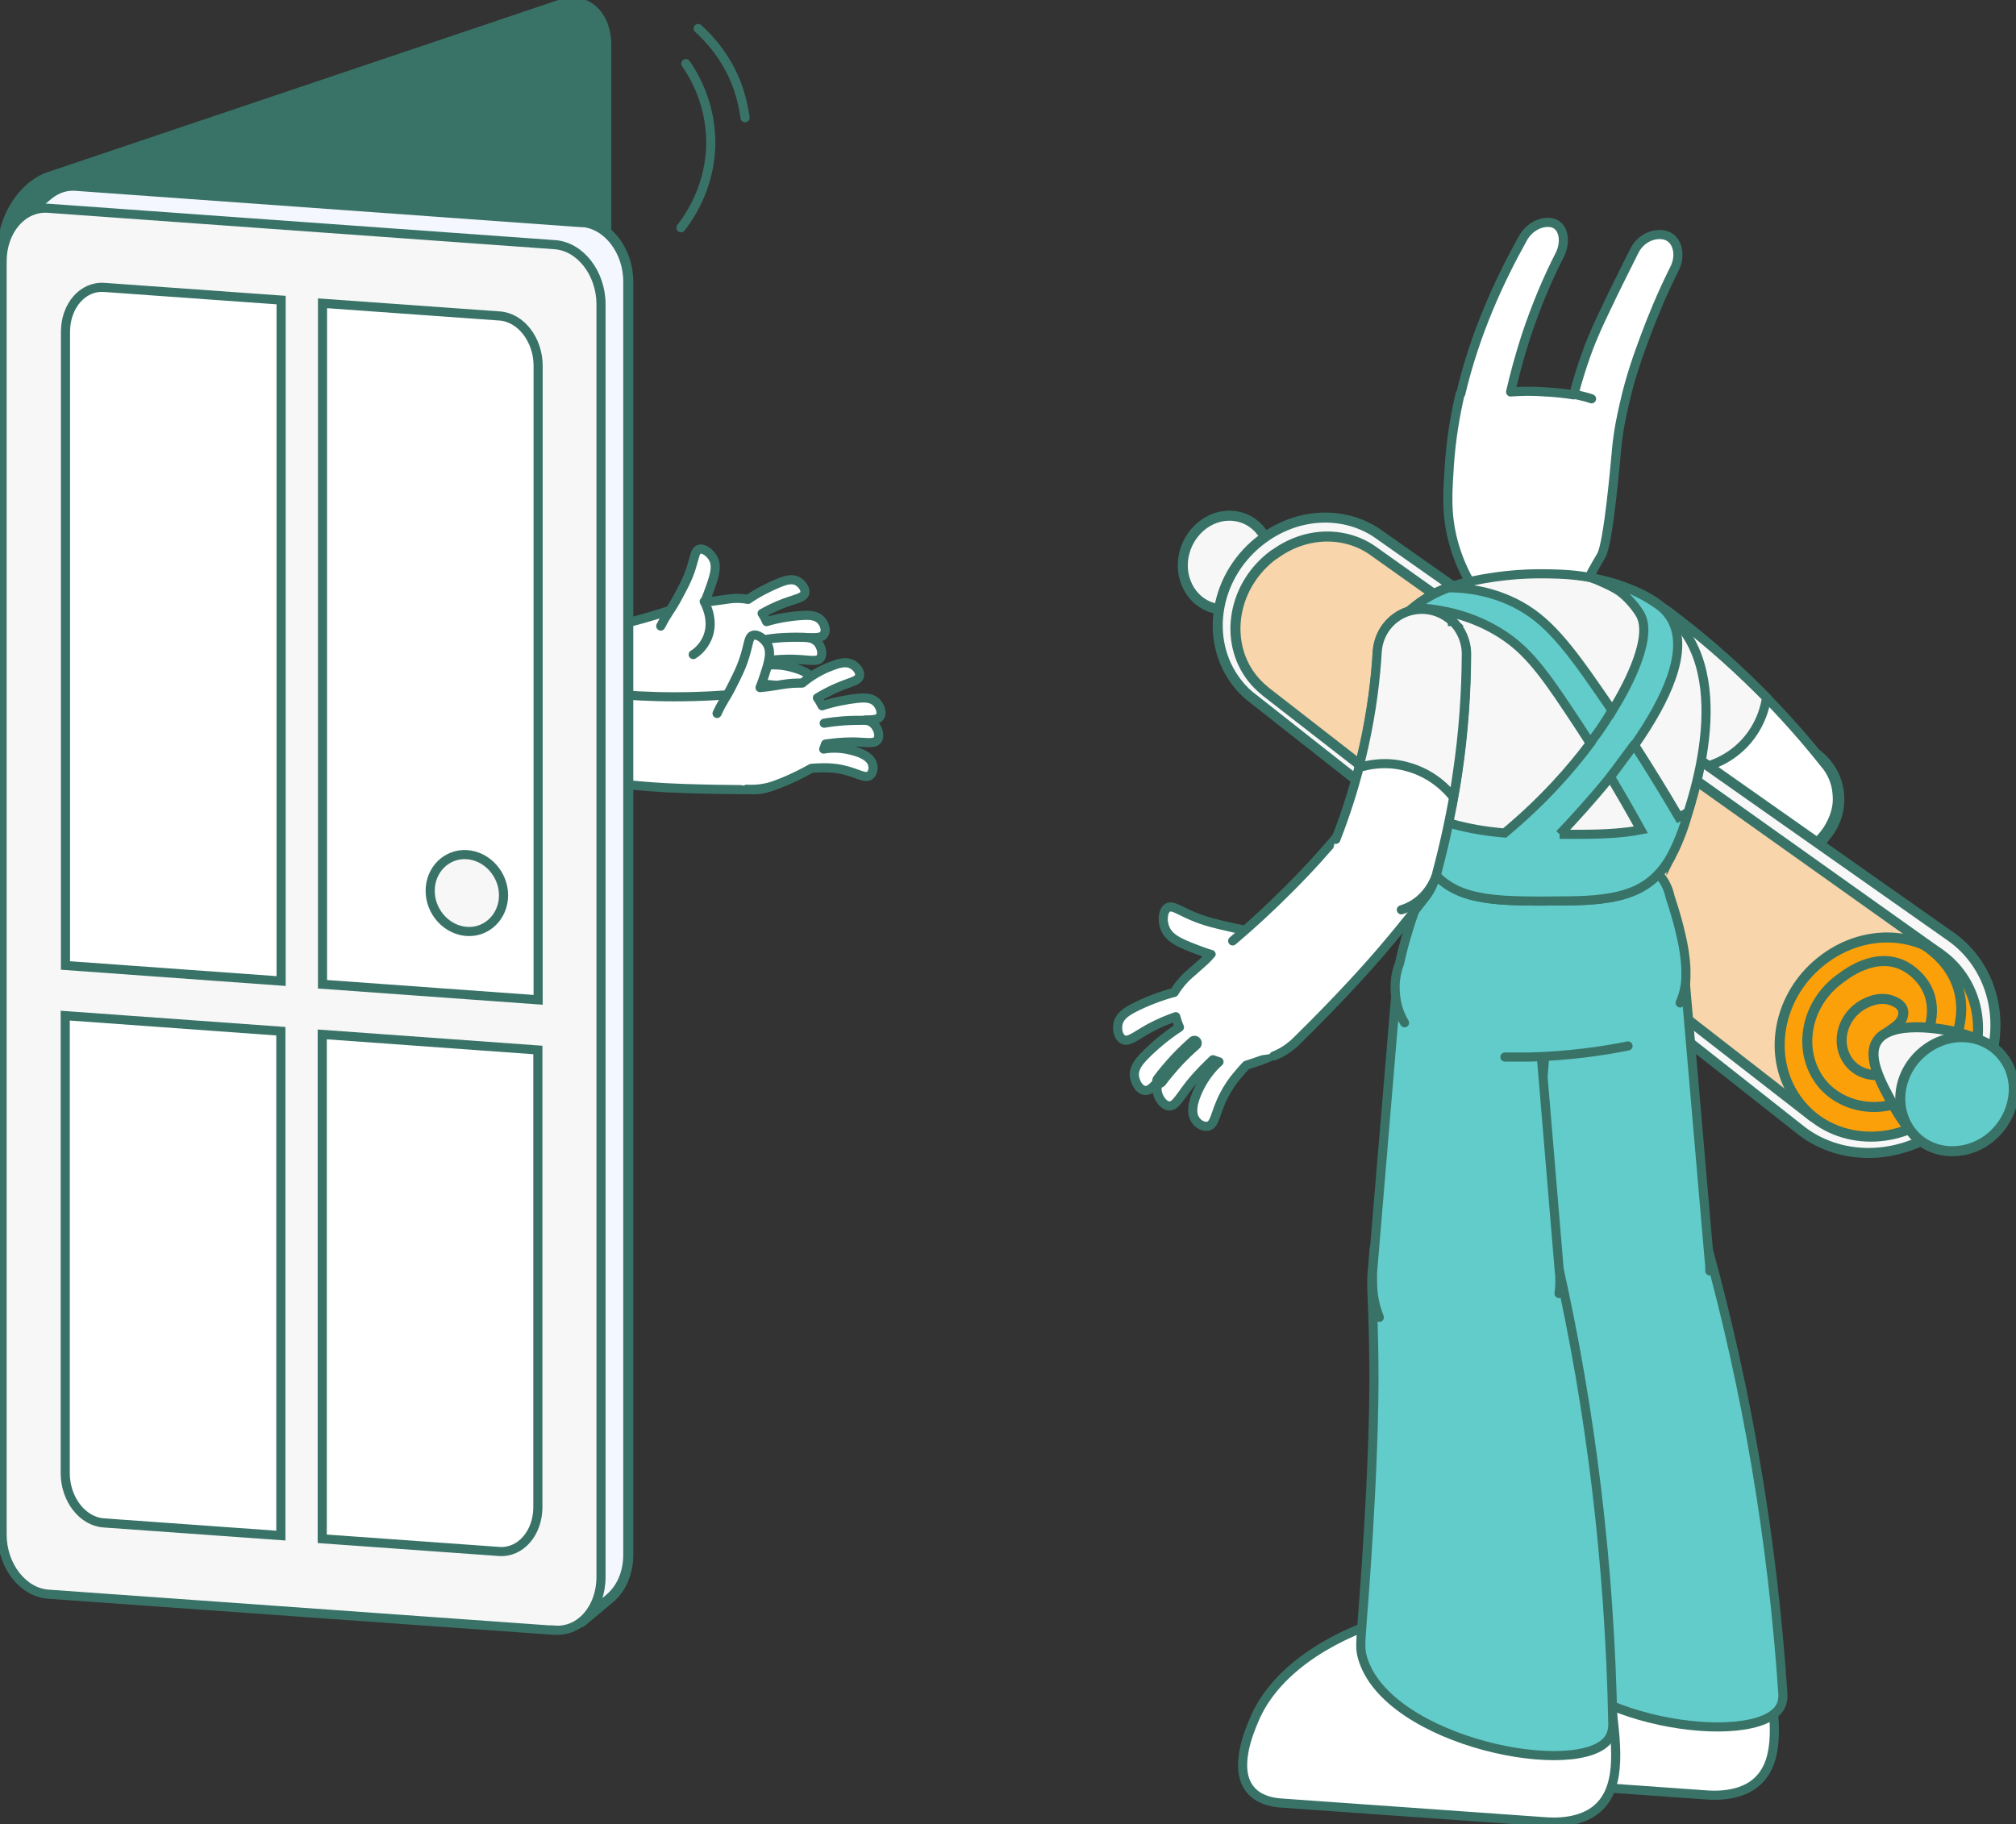 <svg fill="none" viewBox="0 0 221 200" xmlns="http://www.w3.org/2000/svg">
    <rect x="0" y="0" width="221" height="200" fill="#333333" stroke="none"/>
    <g clip-path="url(#a)">
        <path d="m195.47 96.846c1.608-1.823 3.13-3.617 4.538-5.411 0.057-0.058 0.201-0.26 0.201-0.26 1.723-2.315 1.551-5.613-0.546-7.726-2.298-2.286-5.974-2.286-8.271 0.029-0.058 0.058-0.115 0.145-0.201 0.203 0 0-0.029 0.029-0.029 0.058-1.781 2.083-3.82 4.282-6.117 6.481-2.585 2.488-5.113 4.659-7.496 6.539-0.058 0.029-0.489 0.405-0.632 0.55-2.499 2.546-2.499 6.626 0.029 9.144 2.412 2.43 6.289 2.488 8.788 0.231 0 0 6.462-6.221 9.707-9.896l0.029 0.058z" fill="#fff" stroke="#397367" stroke-miterlimit="10" stroke-width="1.6"/>
        <path d="m179.5 114.24c0.316-1.1 0.718-1.91 0.947-2.344 0.316-0.607 0.632-1.099 0.862-1.418 3.274-2.517 3.791-2.257 5.485-4.89 0-0.029 0.029-0.057 0.058-0.086 1.407-2.489 1.063-5.701-1.034-7.813-0.46-0.463-0.976-0.839-1.522-1.129-0.919-0.492-1.81-0.665-3.418-0.723-2.039-0.116-2.154 0.087-4.049 0.029-1.838-0.058-3.016-0.087-4.567-0.434s-2.297-0.752-2.728-0.347c-0.46 0.434-0.316 1.591 0.172 2.344 0.718 1.042 2.154 1.273 4.279 1.649 0.517 0.087 0.919 0.145 1.207 0.174-0.402 0.608-0.776 1.128-1.034 1.446-0.69 0.926-1.034 1.302-1.494 2.055-0.316 0.492-0.545 0.926-0.689 1.186-2.068 0.868-3.418 1.939-4.164 2.691-0.776 0.752-1.149 1.331-1.178 1.997 0 0.636 0.287 1.446 0.833 1.62 0.66 0.231 1.235-0.608 2.556-1.707 0.976-0.839 1.896-1.389 2.671-1.852 0.172 0.376 0.373 0.723 0.632 1.071-1.149 1.099-2.298 2.546-3.073 3.645-0.575 0.839-1.005 1.65-0.776 2.489 0.173 0.665 0.747 1.389 1.379 1.389 0.546 0 0.861-0.55 1.407-1.476-0.143 0.521-0.143 0.955 0 1.331 0.23 0.665 0.919 1.36 1.522 1.331 0.718-0.029 0.948-1.042 1.838-2.778 0.718-1.331 1.436-2.344 1.982-3.125 0.23 0.058 0.46 0.087 0.718 0.116-0.689 0.868-1.235 2.054-1.522 3.096-0.201 0.781-0.776 2.807 0.258 3.704 0.316 0.289 0.919 0.55 1.379 0.347 0.775-0.318 0.488-1.563 1.091-3.588h-0.028z" fill="#fff"/>
        <path d="m172.23 113.8c0.402-0.81 0.862-1.678 1.436-2.575 0.517-0.81 1.034-1.534 1.523-2.17" fill="#fff"/>
        <path d="m172.23 113.8c0.402-0.81 0.862-1.678 1.436-2.575 0.517-0.81 1.034-1.534 1.523-2.17" stroke="#397367" stroke-linecap="round" stroke-linejoin="round" stroke-width="1.6"/>
        <path d="m180.88 95.804c-2.039-0.116-2.154 0.087-4.049 0.029-1.838-0.058-3.016-0.087-4.567-0.434s-2.297-0.752-2.728-0.347c-0.46 0.434-0.316 1.591 0.172 2.344 0.718 1.042 2.154 1.273 4.279 1.649 0.517 0.087 0.919 0.145 1.207 0.174-0.402 0.608-0.776 1.128-1.034 1.447-0.69 0.925-1.034 1.302-1.494 2.054-0.316 0.492-0.545 0.926-0.689 1.186-2.068 0.868-3.418 1.939-4.164 2.691-0.776 0.753-1.149 1.331-1.178 1.997 0 0.636 0.287 1.447 0.833 1.62 0.66 0.232 1.235-0.608 2.556-1.707 0.976-0.839 1.896-1.389 2.671-1.852 0.172 0.376 0.373 0.723 0.632 1.071-1.149 1.099-2.298 2.546-3.073 3.646-0.575 0.839-1.005 1.649-0.776 2.488 0.173 0.665 0.747 1.389 1.379 1.389 0.546 0 0.861-0.55 1.407-1.476-0.143 0.521-0.143 0.955 0 1.331 0.23 0.666 0.919 1.36 1.522 1.331 0.718-0.029 0.948-1.041 1.838-2.778 0.718-1.331 1.436-2.343 1.982-3.125 0.23 0.058 0.46 0.087 0.718 0.116-0.689 0.868-1.235 2.055-1.522 3.096-0.201 0.781-0.776 2.807 0.258 3.704 0.316 0.289 0.919 0.55 1.379 0.347 0.775-0.318 0.488-1.562 1.091-3.588 0.316-1.099 0.718-1.91 0.948-2.344 0.316-0.607 0.632-1.099 0.862-1.417 3.274-2.518 3.791-2.257 5.485-4.89 0-0.029 0.029-0.058 0.058-0.087" stroke="#397367" stroke-linecap="round" stroke-linejoin="round" stroke-width="1.6"/>
        <path d="m200.24 83.97s-0.029-0.029-0.058-0.058c-0.029-0.058-0.086-0.116-0.115-0.145-2.01-2.546-4.394-5.266-7.151-8.044-3.418-3.414-6.749-6.221-9.794-8.507-1.062-0.868-2.498-1.302-3.992-1.013-2.671 0.492-4.423 3.067-3.934 5.758 0.201 1.157 0.804 2.17 1.637 2.865 2.297 1.939 4.882 4.369 7.496 7.378 2.642 3.038 4.71 5.961 6.318 8.565 1.264 1.91 3.561 3.009 5.945 2.546 3.159-0.579 5.256-3.646 4.681-6.858-0.172-0.926-0.545-1.765-1.091-2.488h0.058z" fill="#fff"/>
        <path d="m186.1 84.259c0.776-0.145 3.159-0.665 5.141-2.778 1.838-1.968 2.298-4.167 2.413-5.006-0.259-0.26-0.517-0.521-0.776-0.781-3.418-3.414-6.749-6.221-9.793-8.507-1.063-0.868-2.499-1.302-3.992-1.013-2.671 0.492-4.423 3.067-3.935 5.758 0.201 1.157 0.804 2.17 1.637 2.865 2.298 1.939 4.882 4.369 7.496 7.378 0.603 0.694 1.177 1.389 1.723 2.083h0.086z" fill="#F7F7F7" stroke="#397367" stroke-miterlimit="10"/>
        <path d="m198.02 93.171c0.661-0.405 1.809-1.215 2.585-2.662 0.201-0.376 0.632-1.157 0.775-2.286 0.086-0.723 0-1.331-0.057-1.765-0.172-0.926-0.546-1.765-1.091-2.488 0 0-0.029-0.029-0.058-0.058-0.029-0.058-0.086-0.116-0.115-0.145-2.01-2.546-4.394-5.266-7.151-8.044-3.418-3.414-6.749-6.221-9.794-8.507-1.062-0.868-2.498-1.302-3.992-1.013-2.671 0.492-4.423 3.067-3.934 5.758 0.201 1.157 0.804 2.17 1.637 2.865 4.193 3.53 7.496 7.378 7.496 7.378 2.556 2.922 4.624 5.845 6.318 8.565" stroke="#397367" stroke-linecap="round" stroke-linejoin="round"/>
        <path d="m132.94 66.638c2.585 0.781 5.429-0.926 6.175-3.877 0.747-2.922-0.919-5.7-3.59-6.163-2.527-0.434-4.997 1.36-5.686 3.993-0.69 2.633 0.66 5.324 3.101 6.047z" fill="#F7F7F7" stroke="#397367" stroke-miterlimit="10" stroke-width="1.1"/>
        <path d="m138.46 59.028c-5.314 3.906-6.52 11.082-2.872 15.799 0.545 0.723 1.177 1.331 1.895 1.852 19.903 15.683 39.806 31.366 59.709 47.049 4.279 3.53 10.77 3.588 15.681 0 5.658-4.138 7.611-11.892 4.164-17.622-0.832-1.389-1.924-2.546-3.159-3.414-20.994-14.757-41.96-29.514-62.954-44.271-3.504-2.344-8.444-2.315-12.464 0.608z" fill="#F7F7F7" stroke="#397367" stroke-miterlimit="10" stroke-width="1.1"/>
        <path d="m139.69 60.764c-4.567 3.328-5.572 9.491-2.47 13.513 0.402 0.521 0.861 0.984 1.35 1.389 0.057 0.058 0.114 0.087 0.172 0.145l0.029 0.029c19.989 15.538 39.949 31.048 59.938 46.586 4.653-5.961 9.305-11.893 13.958-17.853-20.764-14.757-41.5-29.514-62.265-44.271-3.015-2.054-7.266-2.054-10.712 0.492v-0.029z" fill="#F8D5AA" stroke="#397367" stroke-linecap="round" stroke-linejoin="round" stroke-width="1.1"/>
        <path d="m197.19 120.83c-3.648-4.716-2.441-11.892 2.872-15.769 5.313-3.878 12.263-2.662 15.336 2.43 2.901 4.803 1.264 11.343-3.503 14.844-4.768 3.501-11.287 2.922-14.705-1.505z" fill="#FCA00A" stroke="#397367" stroke-linecap="round" stroke-linejoin="round" stroke-width="1.1"/>
        <path d="m206.07 113.77 1.838-1.331c0.603-0.492 0.861-1.215 0.689-1.765-0.201-0.579-0.833-0.839-1.12-0.955-1.293-0.521-2.7 0-3.705 0.695-1.953 1.446-2.47 4.08-1.178 5.903 1.264 1.765 3.791 2.054 5.687 0.694 2.958-2.112 4.164-5.556 3.159-8.16-0.66-1.736-2.125-2.633-2.412-2.806-3.418-2.026-7.008 1.041-7.353 1.273-3.762 2.748-4.652 7.841-2.125 11.227 2.24 3.009 7.123 3.906 10.626 1.186 1.436-1.1 2.327-2.257 2.844-3.067 0.689-1.129 2.987-4.89 1.464-8.854-0.861-2.228-2.556-3.559-3.618-4.254" stroke="#397367" stroke-linecap="round" stroke-linejoin="round" stroke-width="1.1"/>
        <path d="m209.83 124.45c-0.632-0.723-1.494-1.852-2.327-3.356-1.321-2.402-2.814-5.18-1.78-6.887 1.493-2.517 7.438-1.331 8.156-1.186 1.522 0.318 2.729 0.81 3.561 1.215-2.527 3.414-5.083 6.8-7.61 10.214z" fill="#F7F7F7" stroke="#397367" stroke-linecap="round" stroke-linejoin="round" stroke-width="1.1"/>
        <path d="m209.51 124.04c-2.068-2.691-1.408-6.8 1.637-9.028 3.044-2.228 7.007-1.533 8.788 1.389 1.666 2.749 0.718 6.482-2.01 8.507-2.729 1.997-6.462 1.679-8.415-0.868z" fill="#62CCCA" stroke="#397367" stroke-linejoin="round" stroke-width="1.1"/>
        <path d="m186.94 175.12c1.551 0.694 5.084 2.314 6.462 5.902 0.287 0.753 0.373 1.389 0.546 2.605 0.632 4.774 1.235 9.172-1.178 11.545-0.517 0.521-2.039 1.794-5.457 1.62-9.506-0.665-19.012-1.36-28.518-2.025-0.948-0.087-2.269-0.377-3.131-1.389-1.838-2.199-0.144-6.221 0.402-7.494 4.251-10.012 22.402-14.613 30.874-10.764z" fill="#fff" stroke="#397367" stroke-miterlimit="10"/>
        <path d="m195.44 185.71c-1.148-17.216-3.992-33.42-8.185-48.698 0-0.029 0-0.087-0.029-0.116-0.028-0.115-0.057-0.202-0.086-0.318-1.292-4.311-5.37-7.378-10.052-7.147-5.514 0.26-9.793 5.006-9.506 10.561 0 0.203 0 0.406 0.057 0.608 0.259 2.633 0.46 5.353 0.604 8.102 0.631 10.937 0.086 27.054 0.086 27.054-0.086 2.778-0.115 3.241 0.172 4.109 2.987 8.999 24.067 11.979 26.681 7.292 0.287-0.521 0.316-1.1 0.287-1.447h-0.029z" fill="#62CCCA"/>
        <path d="m167.67 136.37c0 0.637-0.029 1.129-0.057 1.476-0.058 0.955-0.087 1.534 0 2.431v0.289c0.258 2.633 0.459 5.353 0.603 8.102 0.632 10.937 0.086 27.054 0.086 27.054-0.086 2.778-0.115 3.241 0.172 4.109 2.987 8.999 24.067 11.979 26.681 7.292 0.287-0.521 0.316-1.1 0.287-1.447-1.149-17.216-3.992-33.42-8.185-48.698 0-0.029 0-0.087-0.029-0.116-0.028-0.115-0.057-0.202-0.086-0.318-0.172-0.55-0.431-1.244-0.833-1.939-0.574-1.041-1.235-1.822-1.78-2.343" stroke="#397367" stroke-linecap="round" stroke-linejoin="round"/>
        <path d="m187.43 138.83c0-0.203-0.028-0.434-0.057-0.637-0.89-10.33-1.781-20.659-2.671-31.018-0.259-3.878-3.447-6.916-7.352-6.916-3.964 0-7.18 3.154-7.324 7.089-0.833 10.33-1.694 20.631-2.527 30.961v0.174 0.26 0.637c0 5.555 4.509 10.069 10.023 10.069s9.994-4.543 9.994-10.098v-0.492l-0.086-0.029z" fill="#62CCCA"/>
        <path d="m187.43 139.32v-0.492c0-0.203-0.028-0.434-0.057-0.637-0.89-10.33-1.781-20.659-2.671-31.018-0.259-3.878-3.447-6.916-7.352-6.916-3.964 0-7.18 3.154-7.324 7.089-0.833 10.33-1.694 20.631-2.527 30.961v0.174 0.26 0.637c0 0.723 0.086 1.446 0.229 2.112" stroke="#397367" stroke-linecap="round" stroke-linejoin="round"/>
        <path d="m169.33 177.4c1.579 0.723 5.256 2.401 6.663 6.076 0.287 0.781 0.373 1.418 0.546 2.691 0.66 4.919 1.263 9.462-1.207 11.892-0.517 0.521-2.096 1.852-5.629 1.678-9.793-0.694-19.587-1.388-29.38-2.083-0.977-0.087-2.355-0.376-3.246-1.447-1.895-2.257-0.143-6.394 0.431-7.725 4.366-10.33 23.091-15.047 31.793-11.082h0.029z" fill="#fff" stroke="#397367" stroke-miterlimit="10"/>
        <path d="m176.8 189c-0.345-17.767-2.441-34.578-6.031-50.521v-0.116c0-0.116-0.058-0.232-0.086-0.318-1.121-4.514-5.17-7.842-9.995-7.842s-10.31 4.659-10.31 10.388v0.608c0.114 2.748 0.201 5.526 0.229 8.362 0.115 11.285-1.263 27.864-1.263 27.864-0.201 2.836-0.259 3.328 0 4.254 2.642 9.404 24.182 13.542 27.083 8.825 0.315-0.521 0.373-1.099 0.373-1.476v-0.028z" fill="#62CCCA"/>
        <path d="m150.64 136.86c-0.057 0.637-0.086 1.158-0.115 1.534-0.086 0.984-0.172 1.591-0.143 2.488v0.319c0.114 2.749 0.201 5.526 0.229 8.362 0.115 11.285-1.263 27.865-1.263 27.865-0.201 2.835-0.259 3.327 0 4.253 2.642 9.404 24.182 13.542 27.083 8.825 0.315-0.521 0.373-1.099 0.373-1.475-0.345-17.767-2.441-34.578-6.031-50.521v-0.116c0-0.116-0.058-0.231-0.086-0.318-0.144-0.579-0.374-1.302-0.747-2.055-0.546-1.099-1.178-1.938-1.723-2.488" stroke="#397367" stroke-linecap="round" stroke-linejoin="round"/>
        <path d="m160.14 43.142c1.58-6.742 4.366-12.645 6.721-16.869 0.919-1.823 2.901-2.257 3.791-1.62 0.747 0.521 1.005 1.881 0.373 3.212-1.321 2.575-2.613 5.585-3.762 9.057-0.689 2.141-1.235 4.167-1.666 6.047 1.149-0.087 2.441-0.116 3.877 0 1.121 0.058 2.126 0.174 3.045 0.318 0.373-1.418 0.833-2.951 1.407-4.543 0.661-1.852 1.436-3.472 2.154-4.977 0.804-1.707 1.838-3.791 3.044-6.192 0.862-1.823 2.93-2.257 3.964-1.534 0.833 0.579 1.148 1.997 0.517 3.328-1.465 2.922-2.499 5.498-3.246 7.494-0.746 2.025-1.579 4.253-2.269 7.292-0.316 1.389-0.689 3.009-0.89 5.237-0.115 1.273-0.89 10.243-1.666 11.516 0 0-0.086 0.145-0.201 0.347-0.172 0.289-0.459 0.781-0.775 1.36-0.46 0.839-0.776 1.534-0.977 1.968-0.545 0.463-5.428 4.572-9.104 3.009-0.488-0.203-1.034-0.521-1.551-1.099-1.321-1.678-2.757-3.993-3.59-7.002-0.89-3.27-0.603-5.874-0.459-8.42 0.201-3.009 0.66-5.614 1.177-7.841l0.086-0.087z" fill="#fff" stroke="#397367" stroke-linejoin="round"/>
        <path d="m174.47 43.721c-0.316-0.116-0.632-0.203-1.005-0.289-0.316-0.087-0.632-0.145-0.919-0.203" stroke="#397367" stroke-linecap="round" stroke-miterlimit="10"/>
        <path d="m170.97 140.05c0-0.231-0.029-0.434-0.058-0.636-0.89-10.648-1.78-21.297-2.671-31.945-0.258-3.993-3.532-7.147-7.553-7.147s-7.381 3.241-7.582 7.292c-0.89 10.619-1.781 21.267-2.671 31.887v0.173 0.261 0.636c0 5.729 4.624 10.388 10.311 10.388 5.686 0 10.31-4.659 10.31-10.388v-0.521h-0.086z" fill="#62CCCA"/>
        <path d="m170.91 141.81c0.058-0.405 0.087-0.839 0.087-1.244v-0.521c0-0.231-0.029-0.434-0.058-0.636-0.89-10.648-1.78-21.297-2.671-31.945-0.258-3.993-3.532-7.147-7.553-7.147s-7.381 3.241-7.582 7.292c-0.89 10.619-1.781 21.267-2.671 31.887v0.173 0.261 0.636c0 1.36 0.258 2.662 0.747 3.849" stroke="#397367" stroke-linecap="round" stroke-linejoin="round"/>
        <path d="m184.84 107.2v-1.1c-0.057-0.926-0.172-2.17-0.689-4.224-0.23-0.955-0.574-2.142-1.034-3.53-0.115-0.55-0.316-1.099-0.574-1.562-0.833-1.476-2.384-2.459-4.222-2.459h-17.117c-2.24 0-4.222 1.302-5.17 3.183-0.143 0.289-0.258 0.608-0.373 0.897-0.431 1.099-0.862 2.256-1.235 3.502-0.402 1.302-0.718 2.517-0.976 3.703-0.316 0.811-0.489 1.708-0.489 2.605-0.057 3.848 2.729 6.857 6.376 7.32h0.086c0.115 0 0.23 0 0.345 0.029 2.441 0.232 5.112 0.347 8.013 0.26 4.107-0.115 7.725-0.607 10.741-1.215 0.057 0 0.115 0 0.172-0.029h0.058c3.331-0.752 5.945-3.819 6.117-7.378h-0.029z" fill="#62CCCA"/>
        <path d="m164.97 115.88h2.757c4.107-0.116 7.726-0.607 10.742-1.215" stroke="#397367" stroke-linecap="round" stroke-miterlimit="10"/>
        <path d="m184.18 109.95c0.373-0.868 0.603-1.794 0.632-2.749v-1.1c-0.058-0.926-0.173-2.17-0.69-4.224-0.229-0.955-0.574-2.142-1.033-3.53-0.115-0.55-0.316-1.099-0.575-1.562-0.833-1.476-2.384-2.459-4.222-2.459h-17.117c-2.24 0-4.222 1.302-5.169 3.183-0.144 0.289-0.259 0.608-0.374 0.897-0.431 1.099-0.861 2.256-1.235 3.502-0.402 1.302-0.718 2.517-0.976 3.703-0.316 0.811-0.488 1.708-0.488 2.605 0 1.446 0.344 2.777 1.034 3.906" stroke="#397367" stroke-linecap="round" stroke-miterlimit="10"/>
        <path d="m134.18 120.28c0.516-1.013 1.062-1.737 1.378-2.113 0.431-0.52 0.804-0.955 1.091-1.244 0.288-0.087 0.604-0.202 0.891-0.289 0.373-0.116 0.718-0.261 1.062-0.376 0.604-0.232 1.321-0.579 2.068-1.071 1.005-0.665 1.752-1.389 2.298-1.997 0 0 0.057-0.057 0.057-0.086 1.867-2.17 2.126-5.382 0.46-7.871-0.374-0.549-0.804-1.012-1.264-1.389-0.804-0.665-1.666-0.983-3.217-1.388-1.981-0.492-2.125-0.319-3.992-0.753-1.78-0.405-2.958-0.665-4.422-1.302-1.465-0.636-2.097-1.157-2.614-0.868-0.546 0.347-0.632 1.505-0.258 2.315 0.488 1.157 1.866 1.678 3.877 2.43 0.488 0.174 0.89 0.319 1.149 0.377-0.517 0.52-0.977 0.954-1.293 1.215-0.89 0.81-1.321 1.099-1.867 1.736-0.43 0.492-0.718 0.926-0.89 1.215-1.493 0.376-3.217 1.071-4.394 1.679-0.833 0.434-1.551 0.896-1.752 1.707-0.144 0.636 0 1.475 0.517 1.765 0.603 0.347 1.35-0.347 2.843-1.187 1.12-0.607 2.125-1.012 2.958-1.302 0.115 0.405 0.23 0.782 0.402 1.158-1.321 0.839-2.757 2.054-3.704 3.009-0.718 0.723-1.293 1.418-1.235 2.286 0.057 0.694 0.488 1.504 1.091 1.62 0.546 0.116 0.976-0.376 1.666-1.186-0.259 0.492-0.316 0.897-0.259 1.302 0.115 0.694 0.632 1.505 1.264 1.591 0.718 0.087 1.12-0.839 2.326-2.372 0.948-1.187 1.838-2.026 2.528-2.691 0.229 0.087 0.459 0.173 0.66 0.231-0.833 0.724-1.608 1.794-2.096 2.749-0.345 0.723-1.293 2.604-0.431 3.704 0.258 0.347 0.775 0.694 1.292 0.607 0.833-0.173 0.776-1.417 1.752-3.327l0.058 0.116z" fill="#fff"/>
        <path d="m127.12 118.46c0.545-0.724 1.177-1.476 1.895-2.257 0.661-0.695 1.292-1.302 1.924-1.852" fill="#fff"/>
        <path d="m127.12 118.46c0.545-0.724 1.177-1.476 1.895-2.257 0.661-0.695 1.292-1.302 1.924-1.852" stroke="#397367" stroke-linecap="round" stroke-linejoin="round" stroke-width="1.6"/>
        <path d="m139.03 102.43c-1.981-0.491-2.125-0.318-3.992-0.752-1.78-0.405-2.958-0.665-4.423-1.302-1.464-0.636-2.096-1.157-2.613-0.868-0.546 0.347-0.632 1.505-0.259 2.315 0.489 1.157 1.867 1.678 3.878 2.43 0.488 0.174 0.89 0.319 1.148 0.377-0.517 0.52-0.976 0.954-1.292 1.215-0.89 0.81-1.321 1.099-1.867 1.736-0.431 0.492-0.718 0.926-0.89 1.215-1.494 0.376-3.217 1.071-4.394 1.678-0.833 0.434-1.551 0.897-1.752 1.708-0.144 0.636 0 1.475 0.517 1.765 0.603 0.347 1.35-0.348 2.843-1.187 1.12-0.607 2.125-1.012 2.958-1.302 0.115 0.405 0.23 0.782 0.402 1.158-1.321 0.839-2.757 2.054-3.705 3.009-0.718 0.723-1.292 1.418-1.235 2.286 0.058 0.694 0.489 1.504 1.092 1.62 0.545 0.116 0.976-0.376 1.666-1.186-0.259 0.492-0.316 0.897-0.259 1.302 0.115 0.694 0.632 1.505 1.264 1.591 0.718 0.087 1.12-0.839 2.326-2.372 0.948-1.187 1.838-2.026 2.527-2.691 0.23 0.086 0.46 0.173 0.661 0.231-0.833 0.724-1.608 1.794-2.097 2.749-0.344 0.723-1.292 2.604-0.43 3.704 0.258 0.347 0.775 0.694 1.292 0.607 0.833-0.173 0.775-1.417 1.752-3.327 0.517-1.013 1.063-1.736 1.378-2.112 0.431-0.521 0.805-0.955 1.092-1.245 0.287-0.086 0.603-0.202 0.89-0.289 0.373-0.116 0.718-0.26 1.063-0.376 0.603-0.232 1.321-0.579 2.068-1.071 1.005-0.665 1.752-1.389 2.297-1.996 0-0.029 0.058-0.058 0.058-0.087 0.603-0.695 0.89-1.389 1.034-1.852" stroke="#397367" stroke-linecap="round" stroke-linejoin="round"/>
        <path d="m183.18 93.866c1.12-2.257 6.921-16.348 1.694-24.306-1.206-1.852-2.786-3.096-2.786-3.096-1.895-1.505-3.762-2.026-5.399-2.546-2.872-0.926-5.227-0.984-7.352-1.013-2.298-0.029-5.687 0.145-9.708 1.215-1.321 0.347-2.182 0.781-2.958 1.244-0.172 0.116-2.527 1.476-3.877 3.385-2.01 2.836-1.436 6.337-0.316 13.339 0.287 1.794 0.574 3.472 1.235 5.7 1.12 3.791 1.838 6.163 3.533 7.986 2.872 3.125 7.093 3.067 14.934 2.98 4.796-0.058 7.323-0.839 9.19-2.517 0.862-0.781 1.436-1.562 1.81-2.344v-0.029z" fill="#F7F7F7" stroke="#397367" stroke-miterlimit="10"/>
        <path d="m153.94 88.513c1.005 3.357 1.723 5.556 3.303 7.263 2.872 3.125 7.093 3.067 14.934 2.98 5.055-0.058 7.438-0.926 9.19-2.517 0.891-0.839 1.465-1.707 1.81-2.344 0.574-1.042 0.919-1.939 1.263-2.865 0.288-0.81 0.489-1.505 0.632-1.997-0.258 0.145-0.603 0.347-1.034 0.55-1.694-2.893-3.331-5.527-4.853-7.899 3.475-4.977 6.002-10.359 4.049-13.802-0.287-0.492-0.66-0.955-1.149-1.36-0.89-0.665-2.154-1.447-3.733-2.083-1.436-0.579-2.729-0.868-3.763-1.042-0.028 0 0.144 0.058 0.46 0.174 0.345 0.145 1.493 0.637 2.154 1.042 1.378 0.839 2.384 2.373 2.556 2.662 1.493 2.459-1.178 7.639-3.016 10.648-0.459-0.665-0.89-1.331-1.321-1.939-4.078-5.932-6.347-8.594-10.08-10.214-2.557-1.1-4.912-1.331-6.549-1.331-0.488 0.174-1.034 0.405-1.608 0.695-0.919 0.463-1.666 0.984-2.24 1.476 2.211 0.087 5.686 0.521 9.162 2.575 2.929 1.736 4.71 3.935 7.84 8.652 0.747 1.1 1.522 2.315 2.384 3.646-2.068 2.778-5.112 6.279-9.392 9.838-2.01-0.174-3.877-0.463-6.002-1.071-2.125-0.579-3.82-1.244-4.94-1.736h-0.057zm17.031 2.951c1.464-1.534 3.503-3.762 5.571-6.308 1.063 1.794 2.183 3.733 3.332 5.816-1.781 0.347-3.877 0.492-6.778 0.492h-2.125z" fill="#62CCCA" stroke="#397367" stroke-miterlimit="10"/>
        <path d="m179.16 81.626-2.614 3.53" stroke="#397367" stroke-linecap="round" stroke-miterlimit="10"/>
        <path d="m176.71 77.893c-0.288 0.492-0.603 1.013-0.948 1.534-0.488 0.752-1.005 1.447-1.494 2.054" stroke="#397367" stroke-linecap="round" stroke-miterlimit="10"/>
        <path d="m151.78 103.91c1.579-1.852 3.073-3.675 4.451-5.497 0.058-0.087 0.201-0.26 0.201-0.26 1.695-2.344 1.436-5.642-0.689-7.697-2.326-2.257-6.031-2.17-8.242 0.174-0.058 0.058-0.115 0.145-0.173 0.203 0 0-0.028 0.029-0.028 0.058-1.752 2.112-3.734 4.34-6.003 6.597-2.527 2.546-5.026 4.774-7.381 6.684-0.057 0.058-0.488 0.434-0.632 0.578-2.441 2.576-2.355 6.684 0.201 9.144 2.47 2.373 6.319 2.373 8.789 0.087 0 0 6.347-6.337 9.535-10.07h-0.029z" fill="#fff"/>
        <path d="m135.13 103.15c1.982-1.678 4.05-3.559 6.146-5.671 2.269-2.257 4.251-4.485 6.003-6.597l0.028-0.058c0.058-0.058 0.115-0.145 0.173-0.203 2.24-2.344 5.916-2.431 8.242-0.174 2.126 2.054 2.384 5.353 0.69 7.697 0 0-0.144 0.203-0.201 0.26 0 0-2.154 2.807-4.452 5.497-1.436 1.707-4.825 5.527-9.707 10.301-0.086 0.087-0.287 0.289-0.575 0.492-0.66 0.55-1.321 0.868-1.838 1.071" stroke="#397367" stroke-linecap="round" stroke-linejoin="round"/>
        <path d="m157.5 95.746c0-0.058 0.029-0.116 0.057-0.203 0.833-3.154 1.609-6.684 2.212-10.59 0.718-4.774 0.976-9.144 1.005-12.992 0.058-1.389-0.459-2.807-1.522-3.848-1.982-1.881-5.084-1.765-6.922 0.203-0.804 0.868-1.235 1.939-1.321 3.038-0.172 3.009-0.603 6.568-1.464 10.446-0.862 3.935-1.982 7.35-3.102 10.214-0.804 2.141-0.287 4.659 1.465 6.337 2.355 2.228 6.031 2.112 8.242-0.26 0.632-0.694 1.092-1.505 1.35-2.344z" fill="#fff"/>
        <path d="m153.62 99.74c0.948-0.289 1.809-0.81 2.527-1.591 0.632-0.694 1.092-1.505 1.35-2.344v-0.058c0-0.058 0.029-0.116 0.057-0.203 0.833-3.154 1.609-6.684 2.212-10.59 0.718-4.774 0.976-9.144 1.005-12.992 0.058-1.389-0.459-2.807-1.522-3.848-1.982-1.881-5.083-1.765-6.922 0.203-0.804 0.868-1.234 1.939-1.321 3.038-0.172 3.009-0.603 6.568-1.464 10.446-0.862 3.935-1.982 7.35-3.102 10.214" stroke="#397367" stroke-linecap="round" stroke-linejoin="round"/>
        <path d="m159.22 68.142c-1.981-1.881-5.083-1.765-6.921 0.203-0.804 0.868-1.235 1.939-1.321 3.038-0.173 3.009-0.604 6.568-1.465 10.446-0.172 0.781-0.373 1.562-0.546 2.315 0.862-0.26 2.843-0.752 5.199-0.116 2.958 0.752 4.652 2.72 5.169 3.385 0.144-0.81 0.287-1.649 0.402-2.489 0.718-4.774 0.977-9.143 1.005-12.992 0.058-1.389-0.459-2.807-1.522-3.848v0.058z" fill="#F7F7F7" stroke="#397367" stroke-miterlimit="10"/>
        <path d="m61.403 153.88-56.061 18.808c-2.815 0.955-5.112-1.071-5.112-4.514v-140.86c0-3.443 2.298-7.002 5.112-7.957l56.061-18.895c2.815-0.955 5.112 1.071 5.112 4.514v140.97c0 3.443-2.298 7.002-5.112 7.957v-0.029z" fill="#397367" stroke="#397367" stroke-miterlimit="10"/>
        <path d="m58.79 79.051h-0.057c-0.057 0-0.115-0.029-0.144-0.058-2.499-0.868-5.256-1.968-8.156-3.385-3.561-1.707-6.634-3.559-9.219-5.295-0.976-0.608-1.694-1.591-1.895-2.836-0.345-2.228 1.149-4.282 3.332-4.659 0.948-0.145 1.896 0.029 2.671 0.492 2.125 1.273 4.71 2.633 7.726 3.819 3.073 1.215 5.888 2.026 8.329 2.575 1.809 0.463 3.274 1.939 3.59 3.935 0.431 2.633-1.35 5.122-3.963 5.556-0.775 0.116-1.522 0.058-2.212-0.174v0.029z" fill="#fff" stroke="#397367" stroke-miterlimit="10" stroke-width="1.6"/>
        <path d="m67.607 78.732c-1.982 0.318-3.877 0.579-5.715 0.781-0.086 0-0.287 0.029-0.287 0.029-2.355 0.174-4.538-1.418-5.055-3.819-0.546-2.604 1.091-5.179 3.676-5.758 0.086 0 0.144-0.029 0.23-0.029h0.057c2.211-0.318 4.624-0.781 7.18-1.389 2.872-0.694 5.486-1.505 7.812-2.315 0.057 0 0.488-0.145 0.661-0.203 2.843-0.608 5.658 1.215 6.261 4.08 0.603 2.778-1.063 5.498-3.734 6.25 0 0-7.151 1.736-11.115 2.373h0.029z" fill="#fff"/>
        <path d="m60.226 69.965c0.086 0 0.144-0.029 0.23-0.029h0.057c2.212-0.318 4.624-0.781 7.18-1.389 2.872-0.694 5.486-1.505 7.812-2.315 0.058 0 0.488-0.145 0.661-0.203 2.843-0.608 5.658 1.215 6.261 4.08 0.603 2.778-1.063 5.498-3.733 6.25 0 0-7.151 1.736-11.115 2.373-1.982 0.318-3.877 0.579-5.715 0.781-0.086 0-0.287 0.029-0.287 0.029-0.316 0-0.689 0-1.091-0.029-0.862-0.087-1.58-0.347-2.096-0.579" stroke="#397367" stroke-linecap="round" stroke-miterlimit="10"/>
        <path d="m85.988 75.289c-0.919-0.232-1.637-0.261-2.039-0.289h-1.35c-0.23 0.145-0.431 0.26-0.66 0.405-0.259 0.145-0.546 0.318-0.804 0.463-0.488 0.231-1.063 0.492-1.781 0.694-0.948 0.26-1.809 0.347-2.47 0.347h-0.086c-2.326 0-4.452-1.591-5.055-3.993-0.144-0.521-0.172-1.042-0.172-1.562 0.029-0.839 0.287-1.562 0.89-2.749 0.775-1.505 0.948-1.505 1.723-2.893 0.718-1.331 1.206-2.199 1.608-3.443 0.402-1.273 0.431-1.939 0.89-2.083 0.517-0.145 1.264 0.434 1.58 1.099 0.431 0.926 0 2.083-0.603 3.733-0.144 0.405-0.287 0.723-0.373 0.926 0.603-0.029 1.12-0.087 1.436-0.145 0.977-0.116 1.379-0.232 2.068-0.232 0.517 0 0.948 0.058 1.235 0.116 1.034-0.723 2.413-1.418 3.418-1.823 0.718-0.289 1.407-0.492 2.01-0.174 0.46 0.261 0.89 0.81 0.804 1.273-0.115 0.55-0.948 0.637-2.269 1.129-1.005 0.376-1.781 0.781-2.413 1.128 0.201 0.289 0.345 0.579 0.488 0.897 1.235-0.376 2.757-0.608 3.849-0.665 0.833-0.058 1.58-0.029 2.068 0.463 0.402 0.405 0.66 1.099 0.402 1.562-0.23 0.405-0.747 0.405-1.637 0.405 0.431 0.116 0.718 0.289 0.948 0.55 0.373 0.463 0.574 1.215 0.287 1.649-0.345 0.492-1.12 0.232-2.728 0.174-1.235-0.058-2.24 0.058-3.016 0.116-0.058 0.174-0.144 0.376-0.23 0.55 0.89-0.145 1.982-0.029 2.815 0.203 0.632 0.174 2.298 0.608 2.499 1.736 0.057 0.347 0 0.868-0.316 1.129-0.546 0.434-1.292-0.289-2.987-0.694h-0.029z" fill="#fff"/>
        <path d="m88.687 69.907c-0.718-0.058-1.522-0.058-2.412-0.029-0.775 0.029-1.522 0.087-2.183 0.203" fill="#fff"/>
        <path d="m88.687 69.907c-0.718-0.058-1.522-0.058-2.412-0.029-0.775 0.029-1.522 0.087-2.183 0.203" stroke="#397367" stroke-linecap="round" stroke-linejoin="round"/>
        <path d="m77.199 65.943c0.115 0.232 1.177 2.112 0.316 4.051-0.431 0.955-1.12 1.534-1.522 1.765" stroke="#397367" stroke-linecap="round" stroke-linejoin="round"/>
        <path d="m72.432 68.634c0.775-1.505 0.948-1.505 1.723-2.893 0.718-1.331 1.206-2.199 1.608-3.443 0.402-1.273 0.431-1.939 0.89-2.083 0.517-0.145 1.264 0.434 1.58 1.1 0.431 0.926 0 2.083-0.603 3.733-0.144 0.405-0.287 0.723-0.373 0.926 0.603-0.029 1.12-0.087 1.436-0.145 0.977-0.116 1.379-0.232 2.068-0.232 0.517 0 0.948 0.058 1.235 0.116 1.034-0.723 2.413-1.418 3.418-1.823 0.718-0.289 1.407-0.492 2.01-0.174 0.46 0.26 0.89 0.81 0.804 1.273-0.115 0.55-0.948 0.637-2.269 1.129-1.005 0.376-1.781 0.781-2.412 1.129 0.201 0.289 0.345 0.579 0.488 0.897 1.235-0.376 2.757-0.608 3.849-0.665 0.833-0.058 1.58-0.029 2.068 0.463 0.402 0.405 0.661 1.1 0.402 1.562-0.23 0.405-0.747 0.405-1.637 0.405 0.431 0.116 0.718 0.289 0.948 0.55 0.373 0.463 0.574 1.215 0.287 1.649-0.345 0.492-1.12 0.232-2.728 0.174-1.235-0.058-2.24 0.058-3.016 0.116-0.057 0.174-0.144 0.376-0.23 0.55 0.89-0.145 1.982-0.029 2.814 0.203 0.632 0.174 2.298 0.608 2.499 1.736 0.058 0.347 0 0.868-0.316 1.128-0.546 0.434-1.292-0.289-2.987-0.694-0.919-0.232-1.637-0.26-2.039-0.289h-1.35c-0.23 0.145-0.431 0.261-0.661 0.405-0.258 0.145-0.546 0.318-0.804 0.463-0.488 0.232-1.063 0.492-1.781 0.694-0.948 0.261-1.809 0.347-2.47 0.347h-0.086c-0.747-0.058-1.494-0.087-2.24-0.145" stroke="#397367" stroke-linecap="round" stroke-linejoin="round"/>
        <path d="m63.902 84.983s-0.029 0-0.057-0.029c-0.058 0-0.086-0.058-0.144-0.087-2.298-1.331-4.768-2.951-7.352-4.89-3.159-2.373-5.83-4.774-8.042-7.002-0.833-0.781-1.35-1.91-1.292-3.125 0.086-2.228 1.953-3.993 4.164-3.906 0.977 0.029 1.838 0.405 2.527 1.013 1.838 1.649 4.107 3.501 6.835 5.266 2.757 1.794 5.399 3.154 7.668 4.138 1.694 0.781 2.843 2.546 2.786 4.572-0.086 2.662-2.326 4.745-4.969 4.659-0.775 0-1.493-0.231-2.125-0.579v-0.029z" fill="#fff" stroke="#397367" stroke-miterlimit="10" stroke-width="1.6"/>
        <path d="m71.455 86.285c-1.982-0.145-3.906-0.347-5.744-0.608-0.086 0-0.287-0.029-0.287-0.029-2.326-0.376-4.078-2.43-4.021-4.89 0.058-2.662 2.269-4.774 4.911-4.716h0.23 0.057c2.24 0.203 4.681 0.347 7.295 0.347 2.958 0 5.658-0.174 8.128-0.405 0.057 0 0.517-0.029 0.689-0.029 2.929 0.058 5.227 2.517 5.141 5.44-0.057 2.836-2.326 5.093-5.083 5.179 0 0-7.352-1e-4 -11.344-0.318l0.029 0.029z" fill="#fff"/>
        <path d="m66.343 76.042h0.23 0.057c2.24 0.203 4.681 0.347 7.295 0.347 2.958 0 5.658-0.174 8.128-0.405 0.058 0 0.517-0.029 0.689-0.029 2.929 0.058 5.227 2.517 5.141 5.44-0.058 2.836-2.326 5.093-5.083 5.179 0 0-7.352-1e-4 -11.344-0.318-1.982-0.145-3.906-0.347-5.744-0.608-0.086 0-0.287-0.029-0.287-0.029-0.316-0.058-0.661-0.145-1.034-0.289-0.804-0.289-1.436-0.694-1.895-1.071" stroke="#397367" stroke-linecap="round" stroke-miterlimit="10"/>
        <path d="m92.392 84.433c-0.919-0.203-1.637-0.203-2.068-0.203-0.546 0-1.034 0.029-1.35 0.058-3.073 1.418-3.102 1.881-5.658 2.083h-0.086c-2.326 0.058-4.509-1.447-5.198-3.819-0.144-0.521-0.23-1.042-0.23-1.534 0-0.839 0.23-1.562 0.804-2.778 0.718-1.534 0.89-1.534 1.608-2.951 0.689-1.36 1.12-2.228 1.493-3.501 0.373-1.273 0.373-1.968 0.833-2.112 0.488-0.174 1.264 0.376 1.608 1.042 0.46 0.926 0.086 2.054-0.488 3.762-0.144 0.405-0.259 0.723-0.345 0.926 0.603-0.058 1.091-0.116 1.436-0.174 0.919-0.145 1.35-0.232 2.068-0.289 0.488-0.029 0.89-0.029 1.12-0.029 1.436-1.186 2.728-1.707 3.561-1.996 0.833-0.289 1.407-0.318 1.895-0.058 0.46 0.232 0.919 0.781 0.833 1.244-0.115 0.579-0.919 0.665-2.24 1.215-0.976 0.405-1.752 0.839-2.384 1.215 0.201 0.26 0.373 0.579 0.517 0.868 1.235-0.405 2.728-0.694 3.82-0.81 0.833-0.087 1.58-0.087 2.097 0.405 0.402 0.376 0.689 1.1 0.46 1.534-0.201 0.405-0.747 0.405-1.608 0.434 0.431 0.087 0.747 0.261 0.976 0.521 0.373 0.434 0.632 1.186 0.345 1.62-0.316 0.521-1.12 0.289-2.7 0.261-1.235 0-2.24 0.116-3.016 0.231-0.057 0.203-0.115 0.376-0.201 0.55 0.89-0.174 1.982-0.116 2.814 0.087 0.661 0.145 2.326 0.55 2.556 1.649 0.086 0.347 0.029 0.868-0.287 1.129-0.546 0.434-1.321-0.232-3.016-0.608l0.029 0.029z" fill="#fff"/>
        <path d="m94.92 78.964c-0.718 0-1.551 0-2.413 0.058-0.775 0.058-1.493 0.145-2.154 0.26" fill="#fff"/>
        <path d="m94.92 78.964c-0.718 0-1.551 0-2.413 0.058-0.775 0.058-1.493 0.145-2.154 0.26" stroke="#397367" stroke-linecap="round" stroke-linejoin="round"/>
        <path d="m78.607 78.212c0.718-1.534 0.89-1.534 1.608-2.951 0.689-1.36 1.12-2.228 1.493-3.501 0.373-1.273 0.373-1.968 0.833-2.112 0.488-0.174 1.264 0.376 1.608 1.042 0.46 0.926 0.086 2.054-0.488 3.761-0.144 0.405-0.259 0.723-0.345 0.926 0.603-0.058 1.091-0.116 1.436-0.174 0.919-0.145 1.35-0.231 2.068-0.289 0.488-0.029 0.89-0.029 1.12-0.029 1.436-1.186 2.728-1.707 3.561-1.997 0.833-0.289 1.407-0.318 1.896-0.058 0.46 0.231 0.919 0.781 0.833 1.244-0.115 0.579-0.919 0.665-2.24 1.215-0.977 0.405-1.752 0.839-2.384 1.215 0.201 0.26 0.373 0.579 0.517 0.868 1.235-0.405 2.728-0.695 3.82-0.81 0.833-0.087 1.58-0.087 2.097 0.405 0.402 0.376 0.689 1.099 0.46 1.534-0.201 0.405-0.747 0.405-1.608 0.434 0.431 0.087 0.747 0.26 0.977 0.521 0.373 0.434 0.632 1.186 0.345 1.62-0.316 0.521-1.12 0.289-2.7 0.26-1.235 0-2.24 0.116-3.016 0.232-0.057 0.203-0.115 0.376-0.201 0.55 0.89-0.174 1.982-0.116 2.815 0.087 0.66 0.145 2.326 0.55 2.556 1.649 0.086 0.347 0.029 0.868-0.287 1.128-0.546 0.434-1.321-0.231-3.016-0.608-0.919-0.203-1.637-0.203-2.068-0.203-0.546 0-1.034 0.029-1.35 0.058-0.919 0.521-2.212 1.186-3.676 1.736-0.66 0.261-1.264 0.434-2.039 0.521-0.574 0.058-1.063 0.058-1.379 0.029" stroke="#397367" stroke-linecap="round" stroke-linejoin="round"/>
        <path d="m63.844 24.363-55.544-3.993c-1.091-0.087-2.125 0.289-2.958 0.955-1.12 0.926-2.24 1.881-3.36 2.807 0.402 1.013 0.833 2.054 1.235 3.067v138.54c0 3.414 2.269 6.336 5.055 6.539l54.798 3.906c0.23 0.55 0.431 1.1 0.661 1.65 0.977-0.811 1.924-1.621 2.901-2.431 0.144-0.116 0.287-0.232 0.431-0.376 1.12-1.042 1.809-2.691 1.809-4.601v-139.55c0-3.414-2.269-6.337-5.055-6.539l0.029 0.029z" fill="#F4F7FF" stroke="#397367" stroke-linecap="round" stroke-linejoin="round" stroke-width="1.1"/>
        <path d="m60.829 178.73-55.544-3.964c-2.786-0.202-5.055-3.125-5.055-6.539v-139.58c0-3.414 2.269-6.019 5.055-5.816l55.544 3.993c2.786 0.203 5.055 3.125 5.055 6.539v139.53c0 3.414-2.269 6.018-5.055 5.815v0.029z" fill="#F7F7F7" stroke="#397367" stroke-miterlimit="10"/>
        <path d="m35.325 113.4v55.295l19.386 1.389c2.355 0.173 4.251-2.026 4.251-4.861v-50.116l-23.637-1.707z" fill="#fff" stroke="#397367" stroke-miterlimit="10"/>
        <path d="m58.991 109.58v-69.473c0-2.865-1.895-5.324-4.251-5.469l-19.386-1.389v74.653l23.637 1.707v-0.029z" fill="#fff" stroke="#397367" stroke-miterlimit="10"/>
        <path d="m55.2 98.148c0 2.315-1.809 4.109-4.021 3.964s-4.021-2.141-4.021-4.456 1.809-4.109 4.021-3.964 4.021 2.141 4.021 4.456z" fill="#F7F7F7" stroke="#397367" stroke-miterlimit="10"/>
        <path d="m30.816 107.55v-74.653l-19.386-1.389c-2.355-0.174-4.251 2.026-4.251 4.861v69.474l23.637 1.707z" fill="#fff" stroke="#397367" stroke-miterlimit="10"/>
        <path d="m7.151 111.37v50.116c0 2.865 1.895 5.324 4.251 5.469l19.386 1.389v-55.295l-23.636-1.707v0.028z" fill="#fff" stroke="#397367" stroke-miterlimit="10"/>
        <path d="m74.643 24.971c0.775-0.984 3.36-4.514 3.274-9.635-0.086-4.253-1.953-7.234-2.728-8.362" stroke="#397367" stroke-linecap="round" stroke-linejoin="round"/>
        <path d="m81.679 12.905c-0.144-1.042-0.402-2.257-0.89-3.588-1.149-3.067-3.044-5.093-4.25-6.192" stroke="#397367" stroke-linecap="round" stroke-linejoin="round"/>
    </g>
    <defs>
        <clipPath id="a">
            <rect width="221" height="200" fill="#fff"/>
        </clipPath>
    </defs>
</svg>
